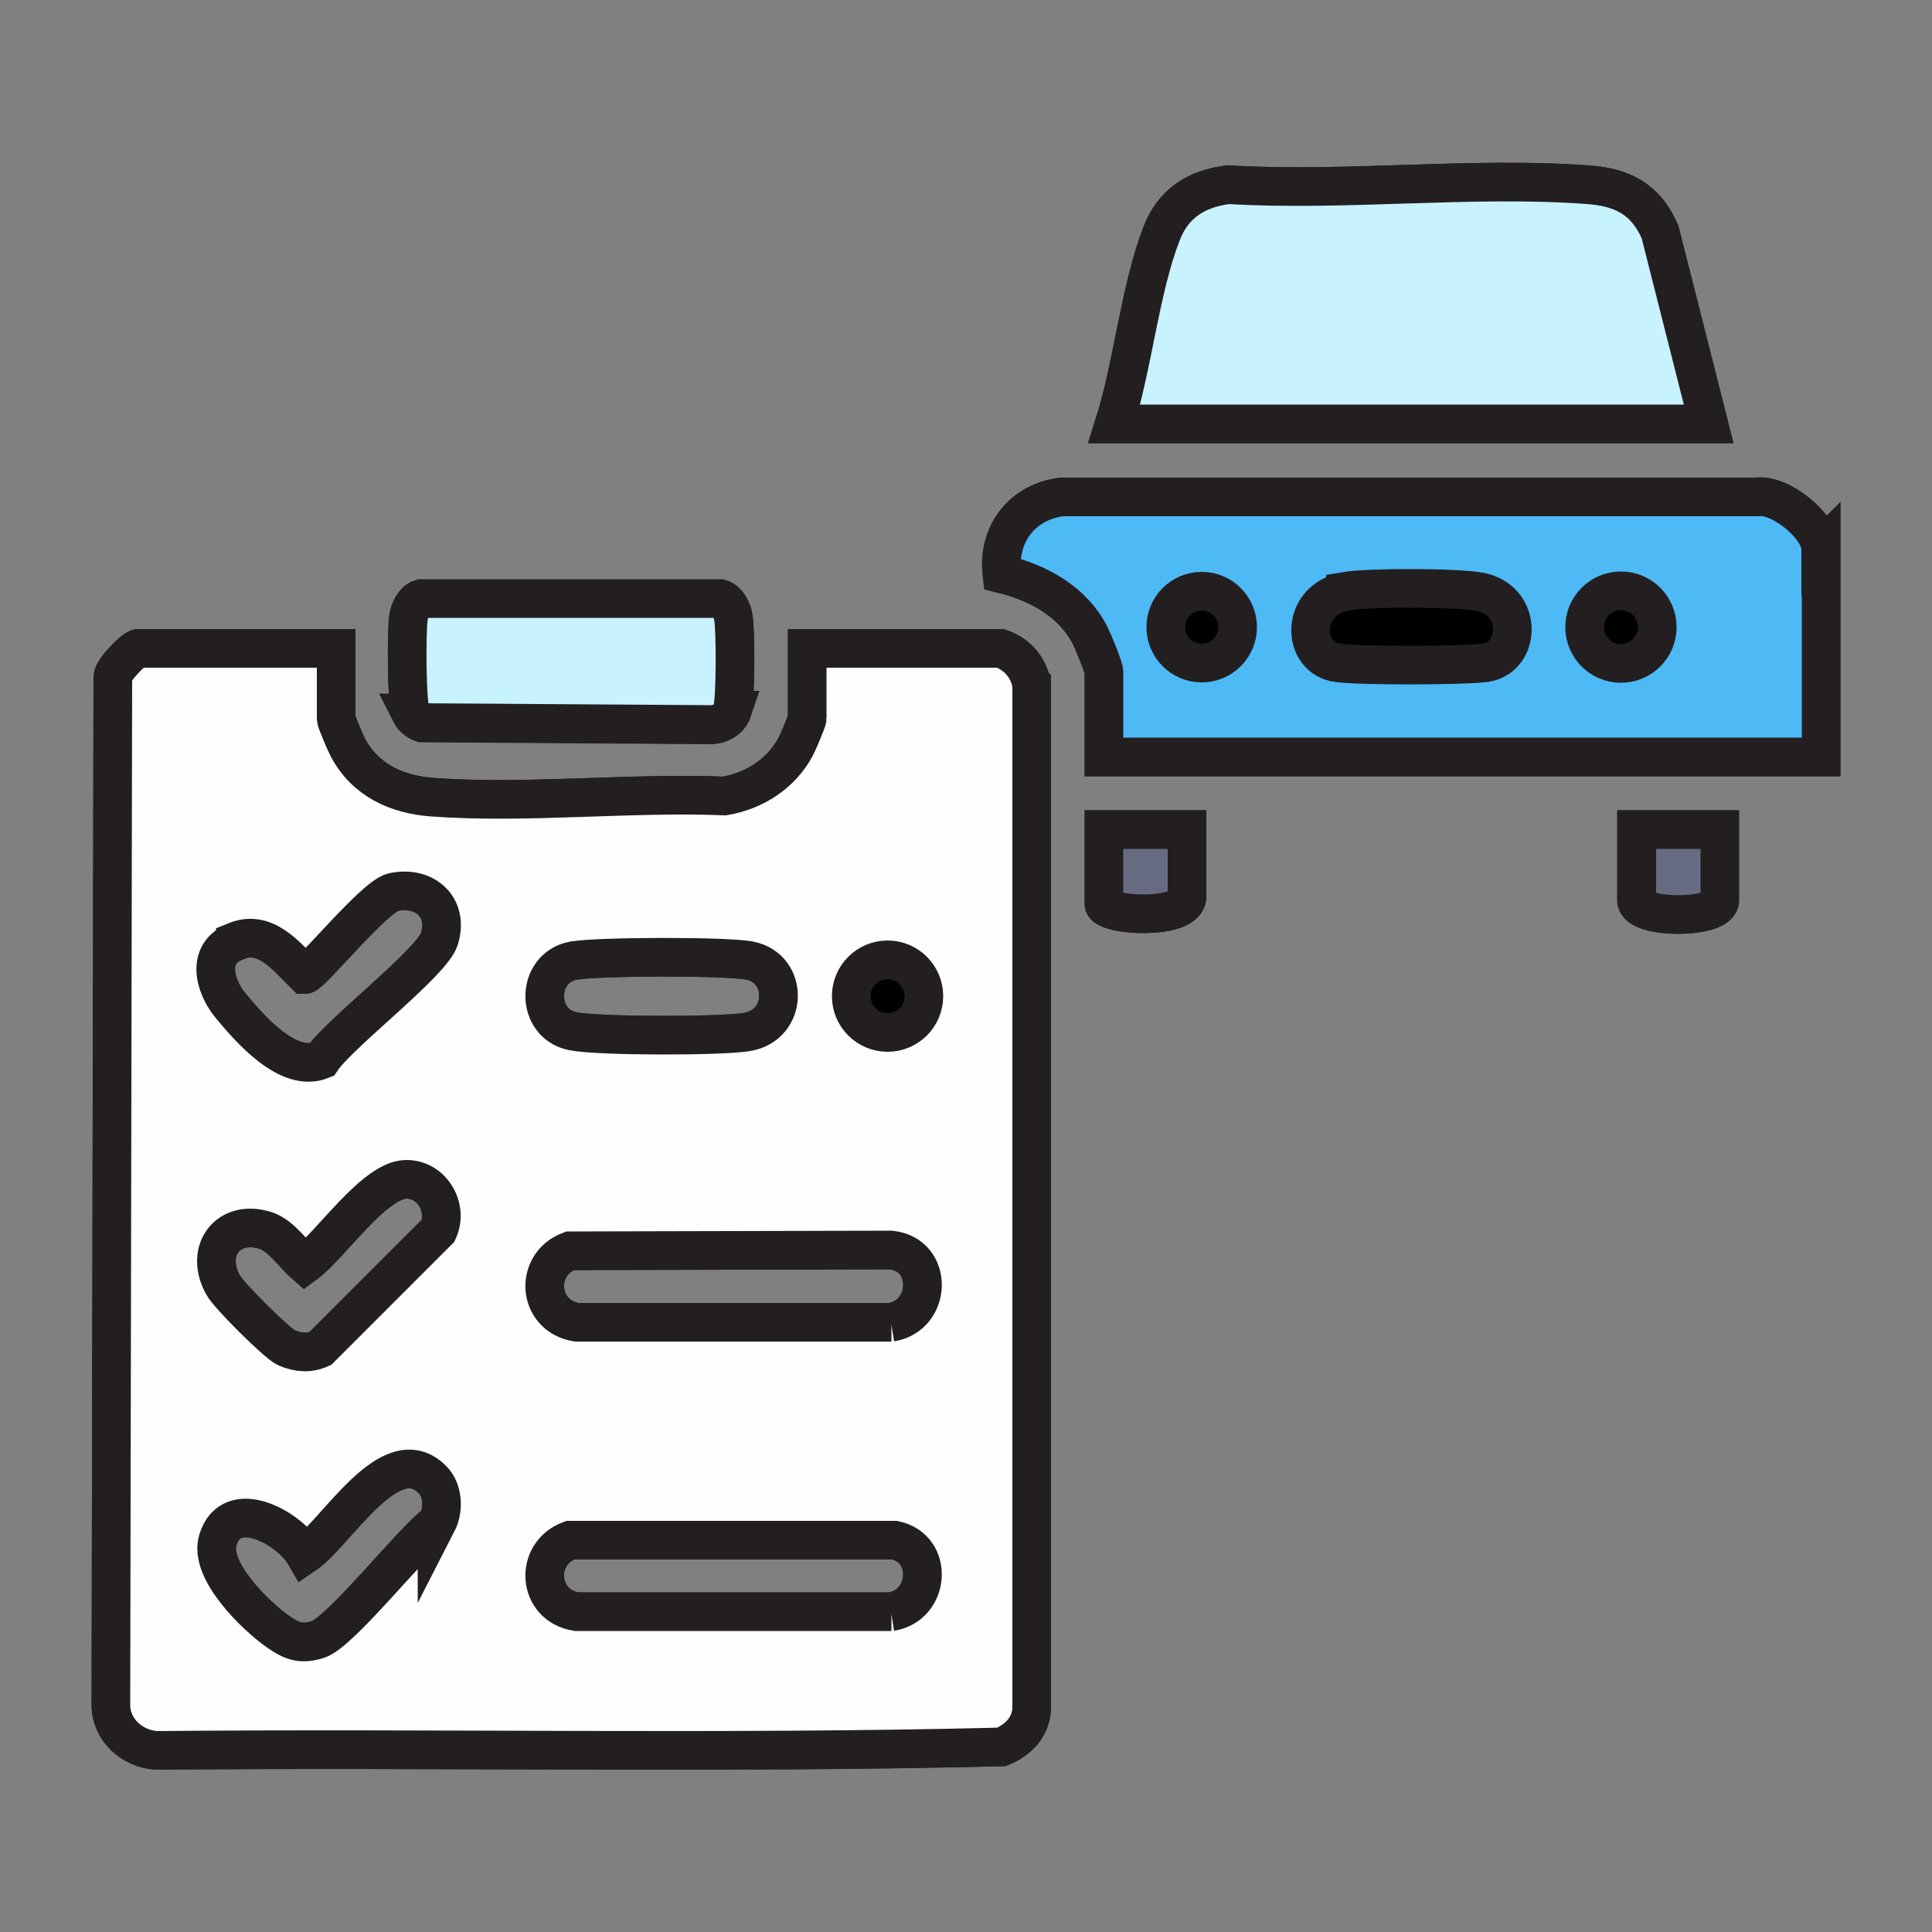 <?xml version="1.0" encoding="UTF-8"?>
<svg xmlns="http://www.w3.org/2000/svg" id="Layer_2" data-name="Layer 2" viewBox="0 0 50 50">
  <rect x="0" y="0" width="50" height="50" fill="#808080" stroke="none"/>
  <defs>
    <style>
      .cls-1 {
        fill: #fefefe;
      }

      .cls-1, .cls-2, .cls-3, .cls-4, .cls-5, .cls-6, .cls-7 {
        stroke: #231f20;
        stroke-miterlimit: 10;
      }

      .cls-2 {
        fill: #010101;
      }

      .cls-3 {
        fill: #676b82;
      }

      .cls-4 {
        fill: #000101;
      }

      .cls-6 {
        fill: #4db9f5;
      }

      .cls-7 {
        fill: #c8f2fe;
      }
    </style>
  </defs>
  <path class="cls-5" d="M10.63,18.45c-.11-.24-.11-2.12-.06-2.45.02-.19.15-.45.33-.5h7.74c.2.06.32.32.34.5.06.33.06,2.11-.03,2.39-.08.24-.32.37-.57.37l-7.46-.05c-.12-.04-.24-.14-.3-.26Z"></path>
  <path class="cls-5" d="M26.69,17.67c-.09-.42-.38-.75-.8-.89h-5s0,1.82,0,1.82c0,.05-.25.64-.3.73-.38.7-1.07,1.14-1.84,1.27-2.45-.1-5.14.21-7.57.03-.92-.07-1.73-.44-2.18-1.29-.05-.09-.3-.68-.3-.73v-1.83H3.58c-.1,0-.66.55-.66.75l-.05,26.59c0,.65.55,1.14,1.18,1.18,7.29-.07,14.6.09,21.87-.09.43-.18.76-.51.78-1v-26.53ZM6.09,24.36c.78-.32,1.31.38,1.8.86.16,0,1.8-2.02,2.28-2.13.81-.18,1.46.38,1.2,1.21-.19.62-2.58,2.43-3.05,3.13-.86.35-1.85-.8-2.35-1.4-.43-.52-.64-1.36.12-1.66ZM6.89,31.85c.4.14.69.6,1,.87.67-.49,1.8-2.2,2.63-2.2.66,0,1.09.73.82,1.33l-3.05,3.05c-.29.13-.57.11-.88-.02-.23-.1-1.52-1.38-1.64-1.63-.49-.89.14-1.72,1.12-1.4ZM11.31,39.41c-.65.48-2.48,2.82-3.08,3.02-.45.14-.68.04-1.03-.2-.6-.42-1.81-1.6-1.56-2.38.35-1.14,1.85-.31,2.25.38.81-.55,2.22-3.03,3.3-1.94.28.28.3.78.12,1.13ZM14.85,24.86c.61-.11,3.97-.12,4.55,0,1.02.2,1,1.68-.08,1.85-.69.11-3.81.11-4.48-.02-.99-.18-.99-1.64,0-1.83ZM23.07,41.71h-8.15c-1.02-.16-1.11-1.5-.17-1.85h8.41c1.02.22.91,1.69-.1,1.85ZM23.07,34.22h-8.15c-1.02-.17-1.11-1.5-.17-1.85l8.31-.02c1.11.12,1.06,1.7,0,1.87Z"></path>
  <path class="cls-5" d="M28.57,21.47h2.15v1.73c0,.63-2.15.5-2.15.19v-1.92Z"></path>
  <path class="cls-5" d="M44.22,10.97h-15.38c.48-1.52.66-3.47,1.22-4.92.3-.79.91-1.17,1.73-1.27,3.03.18,6.3-.22,9.29,0,.9.06,1.51.37,1.88,1.22l1.26,4.97Z"></path>
  <path class="cls-5" d="M42.35,21.47h2.15v1.83c0,.49-2.15.49-2.15,0v-1.83Z"></path>
  <path class="cls-5" d="M47.13,14.2v5.39h-18.56v-2.2c0-.12-.28-.79-.36-.95-.46-.89-1.35-1.36-2.28-1.59-.12-1.03.53-1.87,1.56-1.99h17.99c.6-.08,1.64.77,1.64,1.35Z"></path>
  <path class="cls-7" d="M44.22,10.97h-15.38c.48-1.52.66-3.47,1.22-4.92.3-.79.91-1.17,1.73-1.27,3.03.18,6.3-.22,9.29,0,.9.06,1.51.37,1.88,1.22l1.26,4.97Z"></path>
  <path class="cls-7" d="M18.96,18.38c-.08.24-.32.37-.57.37l-7.46-.05c-.12-.04-.24-.14-.3-.26-.11-.24-.11-2.12-.06-2.45.02-.19.15-.45.33-.5h7.74c.2.06.32.32.34.5.06.33.06,2.11-.03,2.39Z"></path>
  <path class="cls-3" d="M44.51,21.47v1.83c0,.49-2.15.49-2.15,0v-1.83h2.15Z"></path>
  <path class="cls-3" d="M30.72,21.47v1.73c0,.63-2.15.5-2.15.19v-1.92h2.15Z"></path>
  <g>
    <path class="cls-6" d="M47.13,14.2v5.39h-18.56v-2.2c0-.12-.28-.79-.36-.95-.46-.89-1.35-1.36-2.28-1.59-.12-1.03.53-1.87,1.56-1.99h17.99c.6-.08,1.64.77,1.64,1.35Z"></path>
    <path class="cls-5" d="M34.82,15.3c.59-.1,2.93-.1,3.5.02,1.1.23,1.04,1.69.13,1.83-.52.08-3.45.09-3.91-.01-.88-.2-.86-1.64.28-1.83Z"></path>
    <circle class="cls-4" cx="41.95" cy="16.23" r=".94"></circle>
    <circle class="cls-4" cx="31.1" cy="16.23" r=".93"></circle>
  </g>
  <g>
    <path class="cls-1" d="M26.69,17.67c-.09-.42-.38-.75-.8-.89h-5s0,1.82,0,1.82c0,.05-.25.64-.3.73-.38.7-1.07,1.14-1.84,1.27-2.45-.1-5.14.21-7.57.03-.92-.07-1.73-.44-2.18-1.29-.05-.09-.3-.68-.3-.73v-1.83H3.58c-.1,0-.66.55-.66.75l-.05,26.59c0,.65.55,1.14,1.18,1.18,7.29-.07,14.6.09,21.87-.09.43-.18.76-.51.78-1v-26.53ZM6.09,24.36c.78-.32,1.31.38,1.8.86.16,0,1.8-2.02,2.28-2.13.81-.18,1.46.38,1.2,1.21-.19.62-2.58,2.43-3.05,3.13-.86.35-1.85-.8-2.35-1.4-.43-.52-.64-1.36.12-1.66ZM6.89,31.85c.4.14.69.6,1,.87.67-.49,1.8-2.2,2.63-2.2.66,0,1.09.73.82,1.33l-3.05,3.05c-.29.13-.57.11-.88-.02-.23-.1-1.52-1.38-1.64-1.63-.49-.89.14-1.72,1.12-1.4ZM11.31,39.41c-.65.48-2.48,2.82-3.08,3.02-.45.14-.68.04-1.03-.2-.6-.42-1.81-1.6-1.56-2.38.35-1.14,1.85-.31,2.25.38.81-.55,2.22-3.03,3.3-1.94.28.28.3.78.12,1.13ZM14.85,24.86c.61-.11,3.97-.12,4.55,0,1.02.2,1,1.68-.08,1.85-.69.11-3.81.11-4.48-.02-.99-.18-.99-1.64,0-1.83ZM23.07,41.71h-8.15c-1.02-.16-1.11-1.5-.17-1.85h8.41c1.02.22.91,1.69-.1,1.85ZM23.07,34.22h-8.15c-1.02-.17-1.11-1.5-.17-1.85l8.31-.02c1.11.12,1.06,1.7,0,1.87Z"></path>
    <circle class="cls-2" cx="22.97" cy="25.78" r=".94"></circle>
  </g>
</svg>
